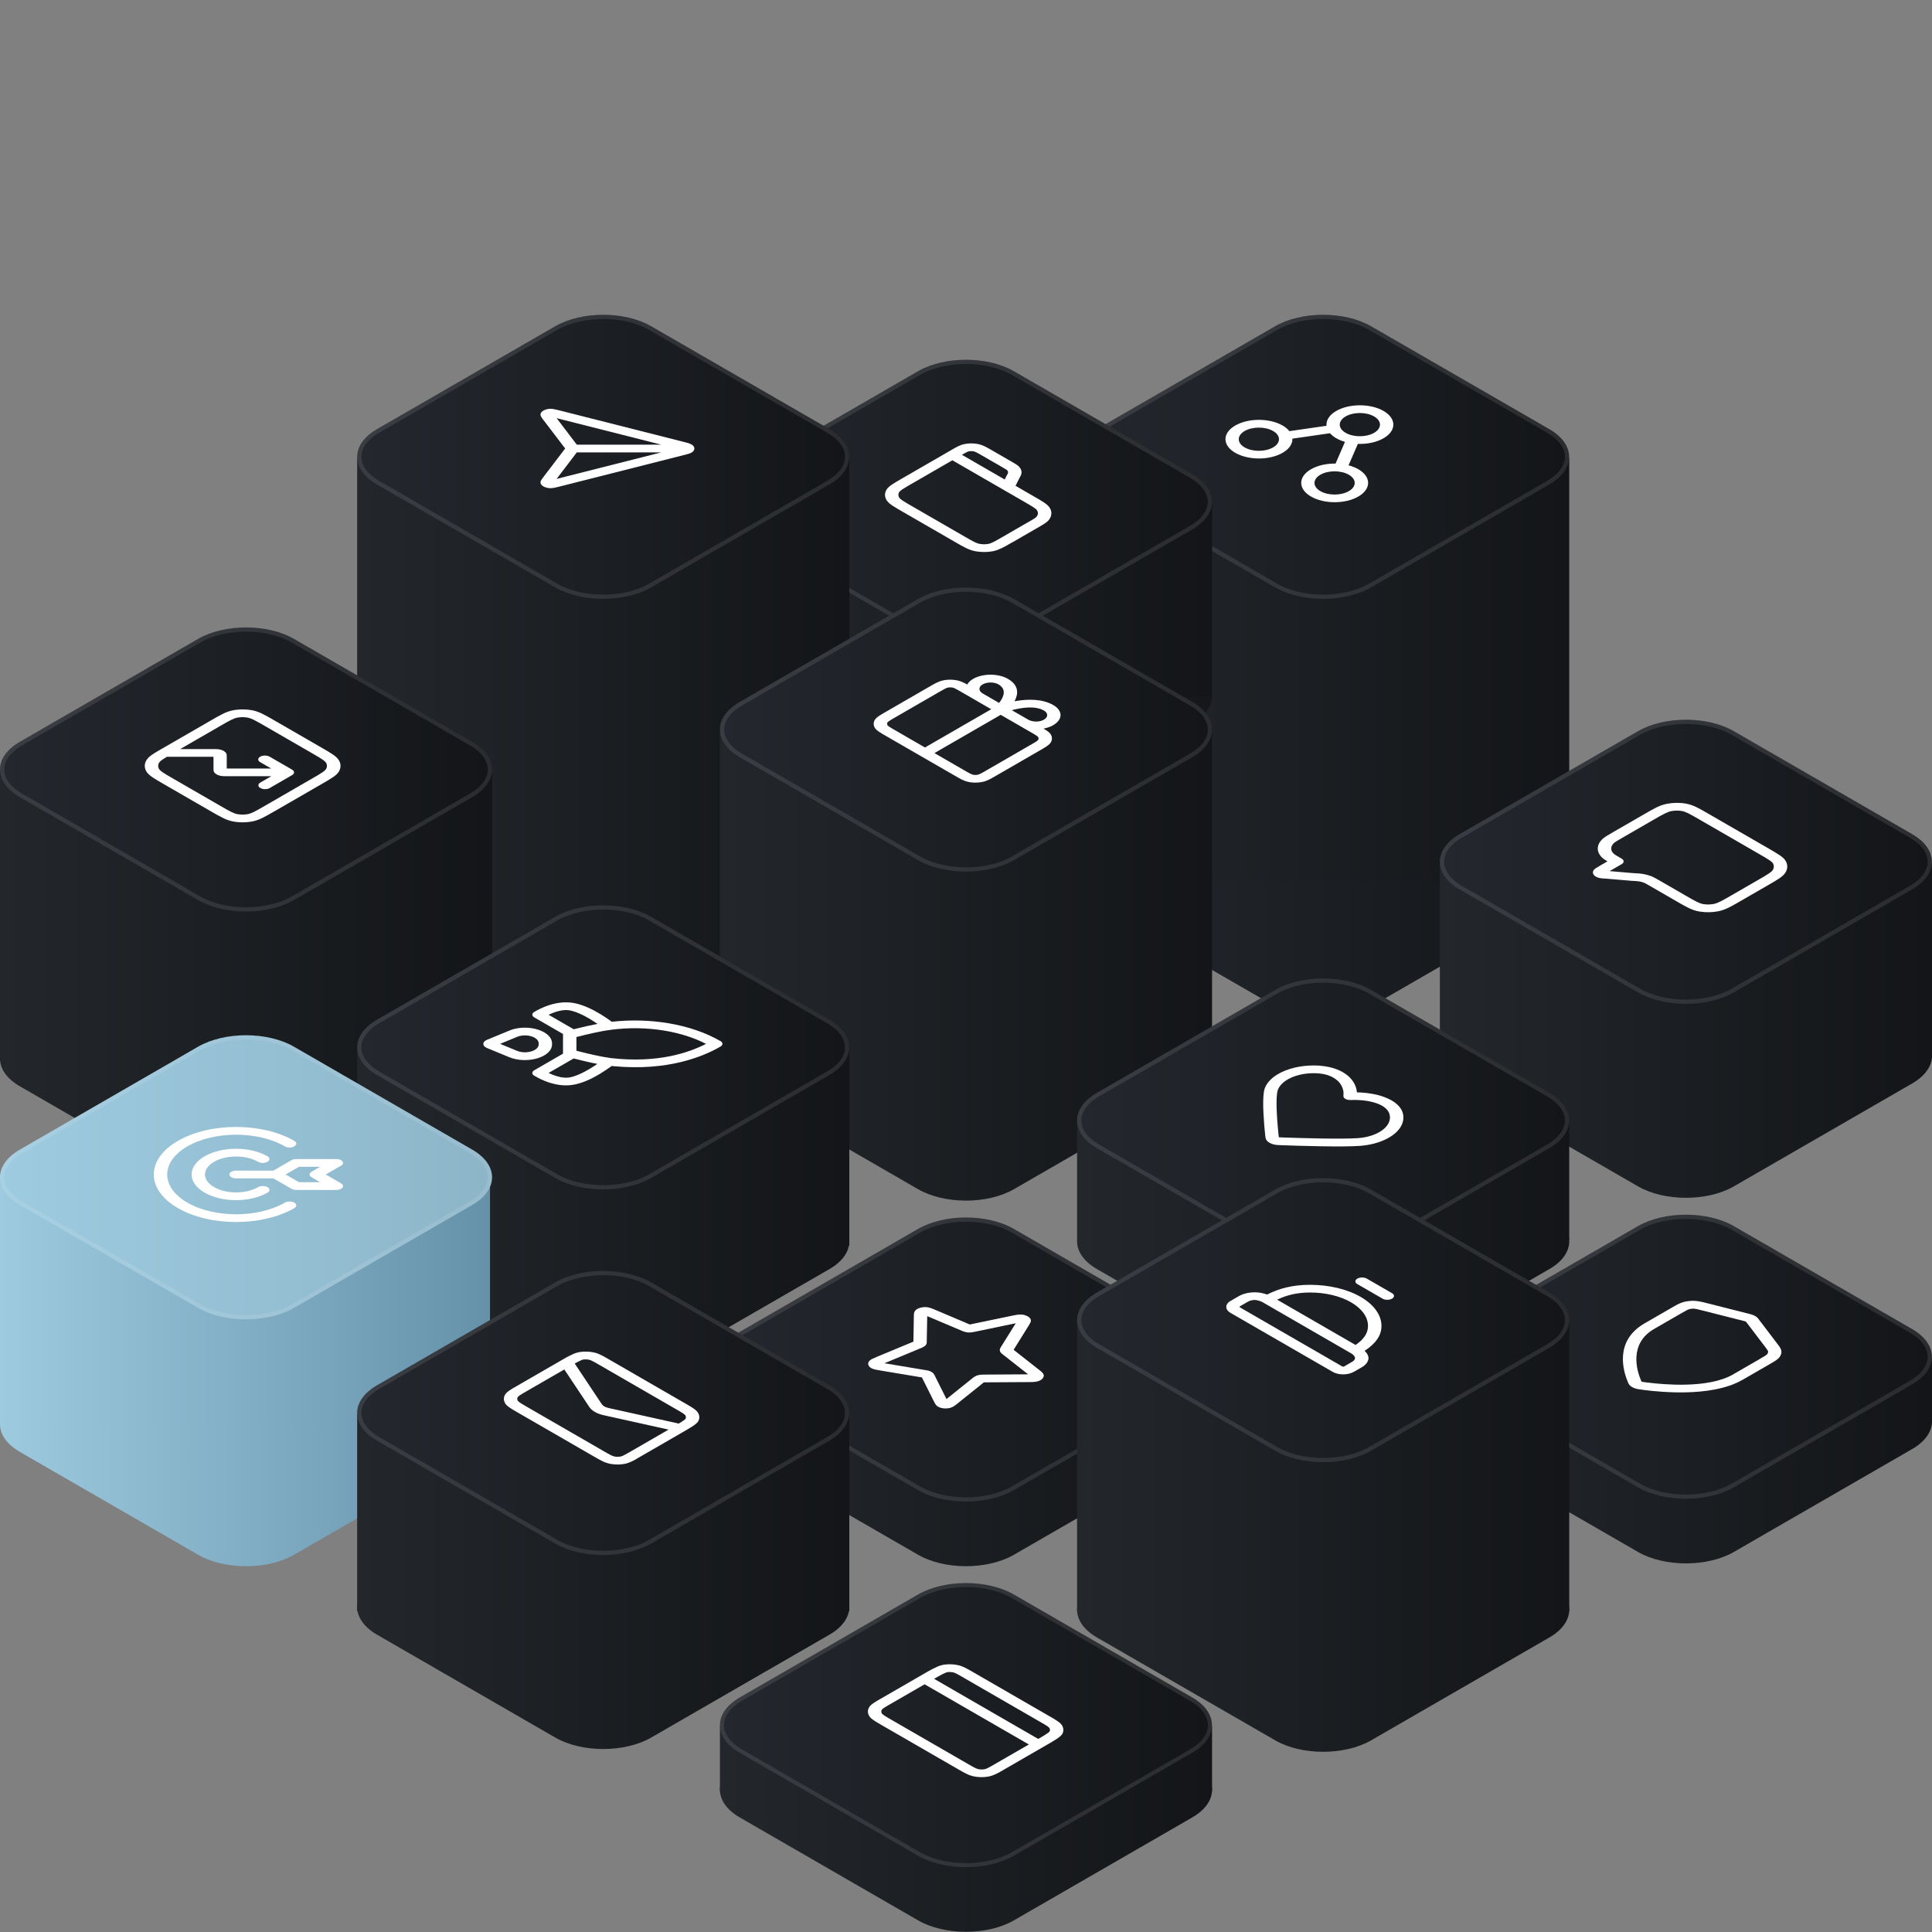 <?xml version="1.0" encoding="UTF-8"?>
<svg xmlns="http://www.w3.org/2000/svg" width="414" height="414" viewBox="0 0 414 414" fill="none">
  <rect x="0" y="0" width="414" height="414" fill="#808080" stroke="none"/>
  <g clip-path="url(#clip0_2080_11728)">
    <path d="M273.25 159.701C278.929 156.424 288.135 156.424 293.814 159.701L332.002 181.742C337.681 185.019 337.681 190.332 332.002 193.609L293.814 215.65C288.135 218.927 278.929 218.927 273.25 215.65L235.062 193.609C229.383 190.332 229.383 185.019 235.062 181.742L273.25 159.701Z" fill="url(#paint0_linear_2080_11728)"></path>
    <rect x="230.803" y="98.185" width="105.459" height="90.393" fill="url(#paint1_linear_2080_11728)"></rect>
    <path d="M273.243 69.909C278.92 66.631 288.125 66.631 293.802 69.909L331.984 91.953C337.662 95.231 337.662 100.545 331.984 103.823L293.802 125.867C288.125 129.145 278.92 129.145 273.243 125.867L235.061 103.823C229.383 100.545 229.383 95.231 235.061 91.953L273.243 69.909Z" fill="url(#paint2_linear_2080_11728)"></path>
    <path d="M283.522 67.902C287.185 67.902 290.822 68.71 293.576 70.3L331.759 92.344C334.515 93.935 335.791 95.958 335.791 97.888C335.791 99.817 334.515 101.84 331.759 103.432L293.576 125.477C290.822 127.066 287.185 127.874 283.522 127.874C279.86 127.874 276.223 127.066 273.469 125.477L235.286 103.432C232.53 101.84 231.255 99.817 231.255 97.888C231.255 95.958 232.53 93.935 235.286 92.344L273.469 70.3C276.223 68.71 279.86 67.902 283.522 67.902Z" stroke="white" stroke-opacity="0.1" stroke-width="0.903"></path>
    <path d="M196.717 121.132C202.396 117.855 211.602 117.855 217.28 121.132L255.469 143.172C261.148 146.449 261.148 151.763 255.469 155.04L217.28 177.081C211.602 180.358 202.396 180.358 196.717 177.081L158.528 155.04C152.85 151.763 152.85 146.449 158.528 143.172L196.717 121.132Z" fill="url(#paint3_linear_2080_11728)"></path>
    <rect x="154.27" y="107.829" width="105.459" height="41.581" fill="url(#paint4_linear_2080_11728)"></rect>
    <path d="M196.71 79.552C202.387 76.274 211.592 76.274 217.269 79.552L255.451 101.597C261.128 104.874 261.128 110.189 255.451 113.467L217.269 135.511C211.592 138.789 202.387 138.789 196.71 135.511L158.528 113.467C152.85 110.189 152.85 104.874 158.528 101.597L196.71 79.552Z" fill="url(#paint5_linear_2080_11728)"></path>
    <path d="M206.989 77.546C210.651 77.546 214.289 78.353 217.043 79.943L255.226 101.987C257.982 103.579 259.258 105.602 259.258 107.531C259.258 109.461 257.982 111.484 255.226 113.075L217.043 135.12C214.289 136.71 210.651 137.518 206.989 137.518C203.327 137.518 199.689 136.71 196.936 135.12L158.753 113.075C155.997 111.484 154.722 109.461 154.722 107.531C154.722 105.602 155.997 103.579 158.753 101.987L196.936 79.943C199.689 78.353 203.327 77.546 206.989 77.546Z" stroke="white" stroke-opacity="0.1" stroke-width="0.903"></path>
    <path d="M118.981 159.701C124.659 156.424 133.866 156.424 139.544 159.701L177.733 181.742C183.411 185.019 183.411 190.332 177.733 193.609L139.544 215.65C133.866 218.927 124.659 218.927 118.981 215.65L80.792 193.609C75.114 190.332 75.114 185.019 80.792 181.742L118.981 159.701Z" fill="url(#paint6_linear_2080_11728)"></path>
    <rect x="76.533" y="98.185" width="105.459" height="90.393" fill="url(#paint7_linear_2080_11728)"></rect>
    <path d="M118.973 69.909C124.651 66.631 133.855 66.631 139.533 69.909L177.715 91.953C183.392 95.231 183.392 100.545 177.715 103.823L139.533 125.867C133.855 129.145 124.651 129.145 118.973 125.867L80.791 103.823C75.114 100.545 75.114 95.231 80.791 91.953L118.973 69.909Z" fill="url(#paint8_linear_2080_11728)"></path>
    <path d="M129.253 67.902C132.915 67.902 136.553 68.71 139.307 70.3L177.489 92.344C180.245 93.935 181.521 95.958 181.521 97.888C181.521 99.817 180.245 101.84 177.489 103.432L139.307 125.477C136.553 127.066 132.915 127.874 129.253 127.874C125.591 127.874 121.953 127.066 119.199 125.477L81.017 103.432C78.26 101.84 76.985 99.817 76.985 97.888C76.986 95.958 78.26 93.935 81.017 92.344L119.199 70.3C121.953 68.71 125.591 67.902 129.253 67.902Z" stroke="white" stroke-opacity="0.1" stroke-width="0.903"></path>
    <path d="M196.717 198.871C202.396 195.594 211.602 195.594 217.28 198.871L255.469 220.911C261.148 224.189 261.148 229.502 255.469 232.779L217.28 254.82C211.602 258.097 202.396 258.097 196.717 254.82L158.528 232.779C152.85 229.502 152.85 224.189 158.528 220.911L196.717 198.871Z" fill="url(#paint9_linear_2080_11728)"></path>
    <rect x="154.27" y="156.638" width="105.459" height="70.507" fill="url(#paint10_linear_2080_11728)"></rect>
    <path d="M196.717 128.362C202.396 125.085 211.602 125.085 217.28 128.362L255.469 150.403C261.148 153.68 261.148 158.993 255.469 162.271L217.28 184.311C211.602 187.588 202.396 187.588 196.717 184.311L158.528 162.271C152.85 158.993 152.85 153.68 158.528 150.403L196.717 128.362Z" fill="url(#paint11_linear_2080_11728)"></path>
    <path d="M206.999 126.356C210.662 126.356 214.3 127.164 217.055 128.754L255.243 150.794C258 152.385 259.276 154.408 259.276 156.337C259.276 158.266 258 160.288 255.243 161.879L217.055 183.92C214.3 185.51 210.662 186.317 206.999 186.317C203.336 186.317 199.698 185.509 196.943 183.92L158.754 161.879C155.997 160.288 154.722 158.266 154.722 156.337C154.722 154.408 155.997 152.385 158.754 150.794L196.943 128.754C199.698 127.164 203.336 126.356 206.999 126.356Z" stroke="white" stroke-opacity="0.1" stroke-width="0.903"></path>
    <path d="M42.448 198.871C48.126 195.594 57.333 195.594 63.011 198.871L101.2 220.911C106.878 224.189 106.878 229.502 101.2 232.779L63.011 254.82C57.333 258.097 48.126 258.097 42.448 254.82L4.259 232.779C-1.42 229.502 -1.42 224.189 4.259 220.911L42.448 198.871Z" fill="url(#paint12_linear_2080_11728)"></path>
    <rect y="165.077" width="105.459" height="62.07" fill="url(#paint13_linear_2080_11728)"></rect>
    <path d="M42.44 136.909C48.117 133.631 57.322 133.631 63 136.909L101.182 158.953C106.859 162.231 106.859 167.545 101.182 170.823L63 192.867C57.322 196.145 48.117 196.145 42.44 192.867L4.258 170.823C-1.419 167.545 -1.419 162.231 4.258 158.953L42.44 136.909Z" fill="url(#paint14_linear_2080_11728)"></path>
    <path d="M52.72 134.902C56.382 134.902 60.02 135.71 62.773 137.3L100.956 159.344C103.712 160.935 104.988 162.958 104.988 164.888C104.988 166.817 103.712 168.84 100.956 170.432L62.773 192.477C60.02 194.066 56.382 194.874 52.72 194.874C49.058 194.874 45.42 194.066 42.666 192.477L4.483 170.432C1.727 168.84 0.452 166.817 0.452 164.888C0.452 162.958 1.727 160.935 4.483 159.344L42.666 137.3C45.42 135.71 49.057 134.902 52.72 134.902Z" stroke="white" stroke-opacity="0.1" stroke-width="0.903"></path>
    <path d="M118.981 238.041C124.659 234.764 133.866 234.764 139.544 238.041L177.733 260.081C183.411 263.359 183.411 268.672 177.733 271.949L139.544 293.99C133.866 297.267 124.659 297.267 118.981 293.99L80.792 271.949C75.114 268.672 75.114 263.359 80.792 260.081L118.981 238.041Z" fill="url(#paint15_linear_2080_11728)"></path>
    <rect x="76.533" y="224.733" width="105.459" height="42.183" fill="url(#paint16_linear_2080_11728)"></rect>
    <path d="M118.973 196.458C124.651 193.181 133.855 193.181 139.533 196.458L177.715 218.503C183.392 221.781 183.392 227.095 177.715 230.373L139.533 252.417C133.855 255.695 124.651 255.695 118.973 252.417L80.791 230.373C75.114 227.095 75.114 221.781 80.791 218.503L118.973 196.458Z" fill="url(#paint17_linear_2080_11728)"></path>
    <path d="M129.253 194.452C132.915 194.452 136.553 195.26 139.307 196.85L177.489 218.894C180.245 220.485 181.521 222.508 181.521 224.438C181.521 226.367 180.245 228.39 177.489 229.981L139.307 252.026C136.553 253.616 132.915 254.424 129.253 254.424C125.591 254.424 121.953 253.616 119.199 252.026L81.017 229.981C78.26 228.39 76.985 226.367 76.985 224.438C76.986 222.508 78.26 220.485 81.017 218.894L119.199 196.85C121.953 195.26 125.591 194.452 129.253 194.452Z" stroke="white" stroke-opacity="0.1" stroke-width="0.903"></path>
    <path d="M196.717 277.208C202.396 273.931 211.602 273.931 217.28 277.208L255.469 299.248C261.148 302.526 261.148 307.839 255.469 311.116L217.28 333.157C211.602 336.434 202.396 336.434 196.717 333.157L158.528 311.116C152.85 307.839 152.85 302.526 158.528 299.248L196.717 277.208Z" fill="url(#paint18_linear_2080_11728)"></path>
    <rect x="154.27" y="291.623" width="105.459" height="13.86" fill="url(#paint19_linear_2080_11728)"></rect>
    <path d="M196.71 263.348C202.387 260.07 211.592 260.07 217.269 263.348L255.451 285.392C261.128 288.67 261.128 293.985 255.451 297.262L217.269 319.307C211.592 322.585 202.387 322.585 196.71 319.307L158.528 297.262C152.85 293.985 152.85 288.67 158.528 285.392L196.71 263.348Z" fill="url(#paint20_linear_2080_11728)"></path>
    <path d="M206.989 261.342C210.651 261.342 214.289 262.149 217.043 263.739L255.226 285.783C257.982 287.375 259.258 289.397 259.258 291.327C259.258 293.257 257.982 295.28 255.226 296.871L217.043 318.916C214.289 320.506 210.651 321.313 206.989 321.313C203.327 321.313 199.689 320.506 196.936 318.916L158.753 296.871C155.997 295.28 154.722 293.257 154.722 291.327C154.722 289.397 155.997 287.375 158.753 285.783L196.936 263.739C199.689 262.149 203.327 261.342 206.989 261.342Z" stroke="white" stroke-opacity="0.1" stroke-width="0.903"></path>
    <path d="M350.991 198.266C356.669 194.988 365.875 194.988 371.554 198.266L409.743 220.306C415.421 223.583 415.421 228.897 409.743 232.174L371.554 254.214C365.875 257.492 356.669 257.492 350.991 254.214L312.802 232.174C307.123 228.897 307.123 223.583 312.802 220.306L350.991 198.266Z" fill="url(#paint21_linear_2080_11728)"></path>
    <rect x="308.543" y="184.963" width="105.459" height="41.581" fill="url(#paint22_linear_2080_11728)"></rect>
    <path d="M350.981 156.686C356.658 153.408 365.863 153.408 371.541 156.686L409.723 178.73C415.4 182.008 415.4 187.323 409.723 190.6L371.541 212.645C365.863 215.923 356.658 215.923 350.981 212.645L312.799 190.6C307.122 187.323 307.122 182.008 312.799 178.73L350.981 156.686Z" fill="url(#paint23_linear_2080_11728)"></path>
    <path d="M361.261 154.68C364.923 154.68 368.561 155.487 371.314 157.077L409.497 179.121C412.253 180.712 413.529 182.735 413.529 184.665C413.529 186.595 412.253 188.618 409.497 190.209L371.314 212.254C368.561 213.844 364.923 214.651 361.261 214.651C357.599 214.651 353.961 213.844 351.207 212.254L313.024 190.209C310.268 188.618 308.993 186.595 308.993 184.665C308.993 182.735 310.268 180.712 313.024 179.121L351.207 157.077C353.961 155.487 357.599 154.68 361.261 154.68Z" stroke="white" stroke-opacity="0.1" stroke-width="0.903"></path>
    <path d="M273.252 238.038C278.931 234.761 288.137 234.761 293.816 238.038L332.004 260.078C337.683 263.356 337.683 268.669 332.004 271.946L293.816 293.987C288.137 297.264 278.931 297.264 273.252 293.987L235.063 271.946C229.385 268.669 229.385 263.356 235.063 260.078L273.252 238.038Z" fill="url(#paint24_linear_2080_11728)"></path>
    <rect x="230.805" y="240.4" width="105.459" height="25.31" fill="url(#paint25_linear_2080_11728)"></rect>
    <path d="M273.245 212.126C278.922 208.849 288.127 208.849 293.804 212.126L331.986 234.171C337.664 237.449 337.664 242.763 331.986 246.041L293.804 268.085C288.127 271.363 278.922 271.363 273.245 268.085L235.063 246.041C229.385 242.763 229.385 237.449 235.063 234.171L273.245 212.126Z" fill="url(#paint26_linear_2080_11728)"></path>
    <path d="M283.524 210.12C287.187 210.12 290.824 210.928 293.578 212.518L331.761 234.562C334.517 236.153 335.793 238.176 335.793 240.105C335.793 242.035 334.517 244.058 331.761 245.649L293.578 267.694C290.824 269.284 287.187 270.092 283.524 270.092C279.862 270.092 276.225 269.284 273.471 267.694L235.288 245.649C232.532 244.058 231.257 242.035 231.257 240.105C231.257 238.176 232.532 236.153 235.288 234.562L273.471 212.518C276.225 210.928 279.862 210.12 283.524 210.12Z" stroke="white" stroke-opacity="0.1" stroke-width="0.903"></path>
    <path d="M350.989 276.607C356.667 273.33 365.874 273.33 371.552 276.607L409.741 298.648C415.419 301.925 415.419 307.238 409.741 310.516L371.552 332.556C365.874 335.833 356.667 335.833 350.989 332.556L312.8 310.516C307.121 307.238 307.121 301.925 312.8 298.648L350.989 276.607Z" fill="url(#paint27_linear_2080_11728)"></path>
    <rect x="308.541" y="291.021" width="105.459" height="13.86" fill="url(#paint28_linear_2080_11728)"></rect>
    <path d="M350.981 262.746C356.658 259.469 365.863 259.469 371.541 262.746L409.723 284.791C415.4 288.069 415.4 293.383 409.723 296.661L371.541 318.705C365.863 321.983 356.658 321.983 350.981 318.705L312.799 296.661C307.122 293.383 307.122 288.069 312.799 284.791L350.981 262.746Z" fill="url(#paint29_linear_2080_11728)"></path>
    <path d="M361.261 260.74C364.923 260.74 368.561 261.548 371.314 263.138L409.497 285.182C412.253 286.773 413.529 288.796 413.529 290.726C413.529 292.655 412.253 294.678 409.497 296.27L371.314 318.314C368.561 319.904 364.923 320.712 361.261 320.712C357.599 320.712 353.961 319.904 351.207 318.314L313.024 296.27C310.268 294.678 308.993 292.655 308.993 290.726C308.993 288.796 310.268 286.773 313.024 285.182L351.207 263.138C353.961 261.548 357.599 260.74 361.261 260.74Z" stroke="white" stroke-opacity="0.1" stroke-width="0.903"></path>
    <path d="M273.252 316.98C278.931 313.703 288.137 313.703 293.816 316.98L332.004 339.021C337.683 342.298 337.683 347.612 332.004 350.889L293.816 372.929C288.137 376.206 278.931 376.206 273.252 372.929L235.063 350.889C229.385 347.612 229.385 342.298 235.063 339.021L273.252 316.98Z" fill="url(#paint30_linear_2080_11728)"></path>
    <rect x="230.805" y="283.188" width="105.459" height="62.07" fill="url(#paint31_linear_2080_11728)"></rect>
    <path d="M273.245 254.912C278.922 251.635 288.127 251.635 293.804 254.912L331.986 276.957C337.664 280.235 337.664 285.549 331.986 288.827L293.804 310.871C288.127 314.149 278.922 314.149 273.245 310.871L235.063 288.827C229.385 285.549 229.385 280.235 235.063 276.957L273.245 254.912Z" fill="url(#paint32_linear_2080_11728)"></path>
    <path d="M283.524 252.906C287.187 252.906 290.824 253.714 293.578 255.304L331.761 277.348C334.517 278.939 335.793 280.962 335.793 282.892C335.793 284.821 334.517 286.844 331.761 288.436L293.578 310.48C290.824 312.07 287.187 312.878 283.524 312.878C279.862 312.878 276.225 312.07 273.471 310.48L235.288 288.436C232.532 286.844 231.257 284.821 231.257 282.892C231.257 280.962 232.532 278.939 235.288 277.348L273.471 255.304C276.225 253.714 279.862 252.906 283.524 252.906Z" stroke="white" stroke-opacity="0.1" stroke-width="0.903"></path>
    <path d="M42.448 277.213C48.126 273.936 57.333 273.936 63.011 277.213L101.2 299.253C106.878 302.53 106.878 307.844 101.2 311.121L63.011 333.162C57.333 336.439 48.126 336.439 42.448 333.162L4.259 311.121C-1.42 307.844 -1.42 302.53 4.259 299.253L42.448 277.213Z" fill="url(#paint33_linear_2080_11728)"></path>
    <rect y="252" width="105" height="53" fill="url(#paint34_linear_2080_11728)"></rect>
    <path d="M42.44 224.298C48.117 221.02 57.322 221.02 63 224.298L101.182 246.343C106.859 249.62 106.859 254.935 101.182 258.213L63 280.257C57.322 283.535 48.117 283.535 42.44 280.257L4.258 258.213C-1.419 254.935 -1.419 249.62 4.258 246.343L42.44 224.298Z" fill="url(#paint35_linear_2080_11728)"></path>
    <path d="M52.72 222.292C56.382 222.292 60.02 223.1 62.773 224.689L100.956 246.733C103.712 248.325 104.988 250.348 104.988 252.277C104.988 254.207 103.712 256.23 100.956 257.821L62.773 279.866C60.02 281.456 56.382 282.264 52.72 282.264C49.058 282.264 45.42 281.456 42.666 279.866L4.483 257.821C1.727 256.23 0.452 254.207 0.452 252.277C0.452 250.348 1.727 248.325 4.483 246.733L42.666 224.689C45.42 223.1 49.057 222.292 52.72 222.292Z" stroke="white" stroke-opacity="0.1" stroke-width="0.903"></path>
    <path d="M118.981 316.381C124.659 313.104 133.866 313.104 139.544 316.381L177.733 338.421C183.411 341.698 183.411 347.012 177.733 350.289L139.544 372.33C133.866 375.607 124.659 375.607 118.981 372.33L80.792 350.289C75.114 347.012 75.114 341.698 80.792 338.421L118.981 316.381Z" fill="url(#paint36_linear_2080_11728)"></path>
    <rect x="76.533" y="303.077" width="105.459" height="42.183" fill="url(#paint37_linear_2080_11728)"></rect>
    <path d="M118.973 274.8C124.651 271.522 133.855 271.522 139.533 274.8L177.715 296.845C183.392 300.122 183.392 305.437 177.715 308.715L139.533 330.759C133.855 334.037 124.651 334.037 118.973 330.759L80.791 308.715C75.114 305.437 75.114 300.122 80.791 296.845L118.973 274.8Z" fill="url(#paint38_linear_2080_11728)"></path>
    <path d="M129.253 272.794C132.915 272.794 136.553 273.602 139.307 275.191L177.489 297.235C180.245 298.827 181.521 300.85 181.521 302.779C181.521 304.709 180.245 306.732 177.489 308.323L139.307 330.368C136.553 331.958 132.915 332.766 129.253 332.766C125.591 332.766 121.953 331.958 119.199 330.368L81.017 308.323C78.26 306.732 76.985 304.709 76.985 302.779C76.986 300.85 78.26 298.827 81.017 297.235L119.199 275.191C121.953 273.602 125.591 272.794 129.253 272.794Z" stroke="white" stroke-opacity="0.1" stroke-width="0.903"></path>
    <path d="M196.717 355.549C202.396 352.272 211.602 352.272 217.28 355.549L255.469 377.589C261.148 380.866 261.148 386.18 255.469 389.457L217.28 411.498C211.602 414.775 202.396 414.775 196.717 411.498L158.528 389.457C152.85 386.18 152.85 380.866 158.528 377.589L196.717 355.549Z" fill="url(#paint39_linear_2080_11728)"></path>
    <rect x="154.27" y="369.964" width="105.459" height="13.86" fill="url(#paint40_linear_2080_11728)"></rect>
    <path d="M196.71 341.688C202.387 338.41 211.592 338.41 217.269 341.688L255.451 363.732C261.128 367.01 261.128 372.324 255.451 375.602L217.269 397.647C211.592 400.925 202.387 400.925 196.71 397.647L158.528 375.602C152.85 372.324 152.85 367.01 158.528 363.732L196.71 341.688Z" fill="url(#paint41_linear_2080_11728)"></path>
    <path d="M206.989 339.658C210.654 339.658 214.297 340.467 217.055 342.06L255.236 364.104C257.997 365.697 259.28 367.726 259.28 369.667C259.28 371.608 257.997 373.637 255.236 375.23L217.055 397.275C214.297 398.868 210.654 399.676 206.989 399.676C203.324 399.676 199.682 398.868 196.924 397.275L158.742 375.23C155.982 373.637 154.698 371.608 154.698 369.667C154.698 367.726 155.982 365.697 158.742 364.104L196.924 342.06C199.682 340.467 203.324 339.658 206.989 339.658Z" stroke="white" stroke-opacity="0.1" stroke-width="0.858"></path>
    <path d="M220.443 373.801L198.131 360.919L189.971 365.631C189.735 365.776 189.536 365.899 189.376 366.01C189.071 366.221 188.964 366.336 188.933 366.415L188.864 366.596C188.819 366.781 188.857 366.97 188.964 367.155L189.017 367.23C189.086 367.314 189.216 367.424 189.468 367.596C189.811 367.83 190.292 368.107 191.017 368.526L207.291 377.922C208.016 378.341 208.497 378.618 208.902 378.817C209.291 379.006 209.505 379.077 209.665 379.107L209.993 379.156C210.322 379.187 210.642 379.178 210.948 379.125L211.062 379.103C211.192 379.072 211.375 379.002 211.65 378.869C212.032 378.684 212.49 378.42 213.192 378.015L220.466 373.815L220.443 373.801ZM205.635 359.011C205.375 358.861 205.146 358.747 204.955 358.645C204.665 358.504 204.467 358.425 204.322 358.385L204.192 358.354C203.872 358.293 203.536 358.275 203.223 358.297L202.91 358.337C202.91 358.337 202.803 358.363 202.62 358.443C202.414 358.526 202.169 358.641 201.887 358.786C201.36 359.055 200.78 359.39 200.162 359.747L222.474 372.629C223.092 372.272 223.672 371.937 224.138 371.633C224.398 371.466 224.596 371.325 224.733 371.21C224.81 371.148 224.856 371.104 224.878 371.073L224.909 371.038C225.001 370.862 225.023 370.672 224.962 370.487L224.878 370.298C224.825 370.205 224.703 370.082 224.375 369.857C224.207 369.742 224.001 369.615 223.741 369.465L222.825 368.936L206.551 359.54L205.627 359.007L205.635 359.011ZM214.276 379.698C213.993 379.861 213.726 379.998 213.474 380.117C213.024 380.333 212.558 380.522 212.009 380.646L211.772 380.694C210.902 380.853 209.978 380.857 209.093 380.725L208.719 380.659C208.07 380.531 207.528 380.315 207.016 380.064C206.513 379.817 205.933 379.482 205.246 379.085L188.971 369.69C188.284 369.293 187.704 368.958 187.277 368.667C186.887 368.407 186.552 368.134 186.33 367.821L186.246 367.684C185.949 367.186 185.895 366.653 186.094 366.142L186.193 365.926C186.391 365.547 186.765 365.234 187.193 364.943C187.399 364.798 187.643 364.648 187.918 364.48L188.834 363.951L197.948 358.689L198.971 358.099C199.322 357.905 199.658 357.72 199.994 357.552C200.322 357.381 200.65 357.226 200.979 357.09C201.284 356.966 201.666 356.825 202.078 356.755L202.452 356.697C203.337 356.583 204.261 356.614 205.123 356.786L205.36 356.834C205.902 356.962 206.375 357.156 206.826 357.381C207.329 357.627 207.91 357.962 208.597 358.359L225.817 368.301C226.1 368.473 226.352 368.627 226.565 368.777C227.008 369.077 227.382 369.39 227.596 369.76L227.71 369.976C227.932 370.483 227.924 371.016 227.657 371.523L227.542 371.695C227.413 371.867 227.237 372.021 227.077 372.157C226.848 372.343 226.573 372.536 226.275 372.726C225.695 373.105 224.978 373.519 224.306 373.907L214.276 379.698Z" fill="white"></path>
    <path d="M143.245 306.339L129.307 303.245C127.917 302.936 126.818 302.302 126.284 301.5L120.925 293.452L111.964 298.626C111.727 298.772 111.529 298.895 111.368 299.005C111.063 299.217 110.956 299.331 110.926 299.411L110.857 299.591C110.811 299.776 110.849 299.966 110.956 300.151L111.01 300.226C111.078 300.31 111.208 300.42 111.46 300.592C111.803 300.825 112.284 301.103 113.009 301.522L129.284 310.918C130.009 311.336 130.49 311.614 130.894 311.812C131.284 312.002 131.497 312.072 131.658 312.103L131.986 312.152C132.314 312.182 132.635 312.174 132.94 312.121L133.055 312.099C133.184 312.068 133.367 311.997 133.642 311.865C134.024 311.68 134.482 311.416 135.184 311.01L143.268 306.343L143.245 306.339ZM127.627 292.016C127.368 291.866 127.139 291.751 126.948 291.65C126.658 291.509 126.459 291.429 126.314 291.39L126.185 291.359C125.864 291.297 125.528 291.28 125.215 291.302L124.902 291.341C124.902 291.341 124.795 291.368 124.612 291.447C124.406 291.531 124.162 291.645 123.879 291.791C123.643 291.91 123.414 292.042 123.154 292.183L128.963 300.905C129.207 301.266 129.711 301.557 130.337 301.698L145.443 305.052C145.688 304.911 145.917 304.77 146.123 304.633C146.382 304.466 146.581 304.325 146.718 304.21C146.794 304.148 146.84 304.104 146.863 304.073L146.894 304.038C146.985 303.862 147.008 303.672 146.947 303.487L146.863 303.298C146.81 303.205 146.688 303.082 146.359 302.857C146.191 302.742 145.985 302.615 145.726 302.465L144.81 301.936L128.536 292.54L127.612 292.007L127.627 292.016ZM136.268 312.702C135.986 312.865 135.719 313.002 135.467 313.121C135.016 313.337 134.551 313.527 134.001 313.65L133.764 313.698C132.894 313.857 131.971 313.861 131.085 313.729L130.711 313.663C130.062 313.535 129.52 313.319 129.009 313.068C128.505 312.821 127.925 312.486 127.238 312.09L110.964 302.694C110.277 302.297 109.697 301.962 109.269 301.671C108.88 301.411 108.544 301.138 108.323 300.825L108.239 300.689C107.941 300.191 107.887 299.657 108.086 299.146L108.185 298.93C108.384 298.551 108.758 298.238 109.185 297.947C109.391 297.802 109.636 297.652 109.91 297.485L110.826 296.956L119.94 291.694L120.467 291.39C120.467 291.39 120.498 291.372 120.513 291.363C121.009 291.077 121.505 290.79 121.986 290.548C122.314 290.376 122.643 290.222 122.971 290.085C123.276 289.962 123.658 289.821 124.07 289.75L124.444 289.693C125.33 289.578 126.253 289.609 127.116 289.781L127.352 289.83C127.894 289.957 128.368 290.151 128.818 290.376C129.322 290.623 129.902 290.958 130.589 291.354L147.81 301.297C148.092 301.469 148.344 301.623 148.558 301.773C149 302.073 149.375 302.385 149.588 302.756L149.703 302.972C149.924 303.478 149.916 304.012 149.649 304.518L149.535 304.69C149.405 304.862 149.229 305.016 149.069 305.153C148.84 305.338 148.565 305.532 148.268 305.722C147.848 305.99 147.352 306.286 146.856 306.572C146.84 306.581 146.825 306.59 146.81 306.599C146.634 306.7 146.459 306.801 146.283 306.903L136.253 312.694L136.268 312.702Z" fill="white"></path>
    <path d="M38.123 244.475C45.009 240.5 56.176 240.496 63.069 244.475C63.626 244.797 63.626 245.326 63.069 245.648C62.512 245.969 61.603 245.974 61.039 245.648C55.276 242.32 45.925 242.316 40.154 245.648C34.391 248.975 34.383 254.374 40.154 257.705C45.925 261.037 55.268 261.037 61.039 257.705C61.596 257.384 62.504 257.379 63.069 257.705C63.626 258.027 63.626 258.556 63.069 258.878C56.184 262.853 45.016 262.857 38.123 258.878C31.231 254.898 31.231 248.455 38.123 244.475ZM43.848 247.781C47.574 245.63 53.604 245.63 57.329 247.781C57.886 248.102 57.886 248.631 57.329 248.953C56.772 249.275 55.863 249.279 55.298 248.953C52.695 247.45 48.482 247.45 45.879 248.953C43.276 250.456 43.276 252.889 45.879 254.391C48.482 255.894 52.695 255.894 55.298 254.391C55.856 254.07 56.764 254.065 57.329 254.391C57.886 254.713 57.886 255.242 57.329 255.564C53.604 257.714 47.574 257.714 43.848 255.564C40.123 253.413 40.123 249.931 43.848 247.781ZM72.282 248.376C72.771 248.42 73.198 248.605 73.397 248.878C73.618 249.191 73.496 249.544 73.084 249.782L69.802 251.677L73.084 253.572C73.496 253.81 73.618 254.162 73.397 254.475C73.206 254.744 72.771 254.933 72.282 254.977L72.069 254.986L63.474 254.986C63.092 254.986 62.726 254.898 62.458 254.744L58.581 252.505L50.581 252.505C49.787 252.505 49.146 252.135 49.146 251.677C49.146 251.218 49.787 250.848 50.581 250.848L58.581 250.848L62.458 248.609C62.726 248.455 63.092 248.367 63.474 248.367L72.069 248.367L72.282 248.376ZM64.069 250.024L61.207 251.677L64.069 253.329L68.603 253.329L66.756 252.263C66.199 251.941 66.199 251.412 66.756 251.09L68.603 250.024L64.069 250.024Z" fill="white"></path>
    <path d="M57.817 168.863C57.259 169.185 56.351 169.189 55.786 168.863C55.229 168.541 55.229 168.012 55.786 167.691L58.145 166.329H48.542C48.328 166.329 48.084 166.329 47.87 166.32C47.702 166.311 47.473 166.294 47.237 166.245L46.992 166.184C46.557 166.056 46.214 165.857 45.993 165.606C45.832 165.417 45.779 165.236 45.764 165.104L45.748 164.716V162.169L35.772 162.164C35.42 162.367 35.138 162.548 34.894 162.715C34.398 163.054 34.184 163.266 34.077 163.46L33.993 163.623C33.84 164.002 33.863 164.394 34.069 164.769L34.176 164.919C34.306 165.073 34.52 165.258 34.886 165.514C35.39 165.857 36.1 166.267 37.123 166.858L47.222 172.688C48.244 173.279 48.954 173.689 49.55 173.98C50.138 174.266 50.504 174.39 50.84 174.451L51.122 174.5C51.779 174.588 52.458 174.575 53.107 174.456L53.366 174.394C53.633 174.319 53.954 174.196 54.397 173.984C54.992 173.693 55.702 173.283 56.725 172.693L66.824 166.862C67.847 166.272 68.557 165.862 69.06 165.518C69.434 165.267 69.648 165.082 69.77 164.923L69.877 164.773C70.091 164.403 70.114 164.002 69.954 163.627L69.87 163.464C69.763 163.27 69.541 163.054 69.053 162.72C68.549 162.376 67.839 161.966 66.816 161.375L56.717 155.545C55.694 154.954 54.985 154.544 54.389 154.254C53.954 154.038 53.633 153.914 53.359 153.844L53.099 153.782C52.458 153.659 51.763 153.645 51.114 153.738L50.832 153.786C50.496 153.848 50.122 153.976 49.542 154.258C48.947 154.549 48.237 154.959 47.214 155.549L38.603 160.52H45.794L46.466 160.529C46.634 160.538 46.863 160.556 47.099 160.604L47.344 160.666C47.771 160.789 48.122 160.992 48.344 161.243C48.512 161.428 48.557 161.613 48.573 161.746C48.588 161.869 48.588 162.01 48.588 162.133V164.681L58.114 164.681L55.756 163.319C55.198 162.997 55.198 162.468 55.756 162.147C56.313 161.825 57.229 161.825 57.786 162.147L62.595 164.923C63.152 165.245 63.152 165.774 62.595 166.095L57.786 168.872L57.817 168.863ZM58.778 173.861C57.786 174.434 56.977 174.901 56.275 175.245C55.649 175.553 55.023 175.8 54.321 175.967L54.008 176.033C52.855 176.249 51.634 176.276 50.466 176.113L49.969 176.029C49.138 175.875 48.428 175.597 47.71 175.245C47.008 174.901 46.199 174.434 45.206 173.861L35.108 168.03C34.115 167.457 33.306 166.99 32.711 166.585C32.176 166.223 31.749 165.862 31.459 165.456L31.344 165.276C30.97 164.61 30.924 163.905 31.207 163.231L31.352 162.944C31.619 162.464 32.1 162.054 32.711 161.64C33.092 161.384 33.558 161.098 34.1 160.785C34.13 160.767 34.169 160.745 34.199 160.728C34.482 160.564 34.787 160.388 35.115 160.199L45.214 154.368C46.206 153.795 47.016 153.328 47.718 152.984C48.435 152.632 49.145 152.354 49.977 152.2L50.473 152.116C51.641 151.953 52.87 151.984 54.015 152.195L54.328 152.262C55.038 152.425 55.656 152.676 56.282 152.984C56.985 153.328 57.794 153.795 58.786 154.368L68.885 160.199C69.877 160.772 70.686 161.239 71.282 161.644C71.892 162.058 72.373 162.468 72.641 162.949L72.785 163.235C73.068 163.909 73.014 164.619 72.648 165.28L72.534 165.461C72.251 165.871 71.816 166.228 71.282 166.589C70.686 166.994 69.877 167.462 68.885 168.034L58.786 173.865L58.778 173.861Z" fill="white"></path>
    <path d="M114.428 230.477C113.925 230.151 113.955 229.648 114.489 229.34L120.657 225.779C120.657 225.779 120.649 225.722 120.642 225.691L120.642 221.672C120.642 221.672 120.649 221.605 120.657 221.575L114.489 218.014C114.024 217.745 113.94 217.326 114.26 217.009L114.428 216.877L114.444 216.868C114.444 216.868 114.466 216.855 114.482 216.846C114.512 216.828 114.558 216.802 114.619 216.767C114.734 216.7 114.894 216.608 115.085 216.498C115.489 216.282 116.062 215.995 116.749 215.722C118.069 215.198 120.13 214.589 122.359 214.845L122.817 214.907C123.871 215.083 124.886 215.431 125.771 215.81C126.81 216.251 127.794 216.793 128.642 217.3C129.481 217.811 130.214 218.305 130.718 218.675C130.863 218.776 130.985 218.873 131.092 218.952C135.115 218.498 139.282 218.604 143.236 219.265C147.458 219.975 151.305 221.297 154.396 223.099L154.496 223.157C154.946 223.487 154.908 223.959 154.389 224.267C150.671 226.414 143.145 229.551 131.504 228.472L131.069 228.423C130.97 228.498 130.848 228.586 130.71 228.683C130.199 229.049 129.474 229.547 128.634 230.058C127.794 230.57 126.81 231.112 125.771 231.552C124.756 231.989 123.573 232.381 122.367 232.522C120.138 232.777 118.069 232.165 116.756 231.636C116.062 231.358 115.489 231.072 115.092 230.852C114.902 230.741 114.741 230.649 114.627 230.583C114.573 230.552 114.52 230.521 114.489 230.503L114.428 230.468L114.428 230.477ZM109.474 220.706C113.283 219.362 118.291 220.931 118.291 223.575L118.291 223.805C118.291 226.528 112.955 228.119 109.108 226.533L104.352 224.571C103.307 224.144 103.307 223.245 104.352 222.817L109.108 220.856L109.474 220.715L109.474 220.706ZM128.008 227.978C126.275 227.648 124.504 227.216 122.924 226.815L117.558 229.913C117.795 230.032 118.077 230.16 118.382 230.283C119.527 230.741 120.756 231.028 121.802 230.909C122.413 230.838 123.184 230.614 124.062 230.23C124.924 229.864 125.787 229.393 126.558 228.921C127.107 228.586 127.596 228.26 128.008 227.978ZM115.428 223.571C115.428 222.231 112.894 221.438 110.963 222.121L110.78 222.192L107.169 223.686L110.787 225.175C112.726 225.977 115.428 225.175 115.436 223.796L115.436 223.567L115.428 223.571ZM151.282 223.681C148.74 222.372 145.71 221.407 142.435 220.856C138.679 220.23 134.702 220.164 130.893 220.671L130.886 220.676C128.596 220.966 125.916 221.614 123.52 222.222L123.52 225.158C125.932 225.775 128.634 226.436 130.947 226.74C140.916 227.868 147.565 225.598 151.29 223.686L151.282 223.681ZM126.565 218.446C125.787 217.978 124.932 217.511 124.062 217.141C123.184 216.767 122.405 216.537 121.794 216.467C120.749 216.348 119.527 216.63 118.375 217.084C118.069 217.207 117.795 217.331 117.558 217.45L122.939 220.557L123.527 220.411C124.962 220.059 126.512 219.693 128.039 219.411C127.619 219.124 127.123 218.785 126.558 218.45L126.565 218.446Z" fill="white"></path>
    <path d="M219.591 281.818C220.079 281.951 220.469 282.176 220.698 282.458L220.798 282.603L220.859 282.727C220.966 283.009 220.866 283.269 220.79 283.428C220.698 283.631 220.546 283.869 220.393 284.125L217.215 289.224L217.192 289.237L217.207 289.246L222.555 293.454L222.944 293.758C223.067 293.855 223.174 293.952 223.265 294.041C223.418 294.191 223.632 294.42 223.663 294.711L223.67 294.839L223.64 294.989C223.548 295.289 223.303 295.562 222.929 295.77L222.73 295.867C222.264 296.074 221.737 296.122 221.401 296.14C221.225 296.153 221.019 296.158 220.805 296.158L220.141 296.162L210.897 296.215C210.897 296.215 210.851 296.215 210.835 296.215C210.82 296.224 210.797 296.237 210.79 296.25L205.266 300.683L204.869 301.001C204.739 301.102 204.617 301.19 204.495 301.27C204.304 301.398 203.99 301.587 203.547 301.702L203.349 301.746C202.76 301.856 202.111 301.826 201.553 301.662L201.324 301.583C200.812 301.385 200.583 301.085 200.461 300.908C200.4 300.811 200.331 300.701 200.27 300.586L200.079 300.22L197.55 295.161L188.787 293.701C188.352 293.626 187.932 293.56 187.603 293.485C187.336 293.427 186.908 293.313 186.572 293.092L186.434 292.986C186.075 292.682 185.961 292.307 186.083 291.963L186.152 291.818C186.327 291.496 186.725 291.284 186.977 291.156C187.252 291.024 187.611 290.869 187.993 290.71L195.671 287.521L195.724 287.491L195.732 287.46L195.823 282.123C195.823 281.858 195.839 281.602 195.869 281.399C195.9 281.232 195.969 280.971 196.228 280.733L196.351 280.627C196.778 280.31 197.428 280.111 198.138 280.089L198.36 280.094C198.864 280.111 199.261 280.235 199.521 280.323C199.827 280.429 200.178 280.579 200.537 280.733L207.825 283.821C207.825 283.821 207.841 283.812 207.856 283.812L216.687 281.977L217.329 281.845C217.535 281.805 217.719 281.77 217.902 281.743C218.215 281.695 218.765 281.624 219.331 281.739L219.583 281.796L219.591 281.818ZM217.665 283.556L208.834 285.391C208.689 285.422 208.444 285.475 208.169 285.51L207.887 285.532C207.657 285.541 207.428 285.532 207.199 285.497L206.977 285.457C206.786 285.417 206.618 285.365 206.466 285.312L206.122 285.175L198.826 282.083C198.788 282.061 198.734 282.048 198.696 282.026C198.696 282.07 198.696 282.114 198.688 282.162L198.589 287.495L198.581 287.738C198.566 287.835 198.543 287.945 198.49 288.055L198.413 288.179C198.352 288.258 198.291 288.337 198.199 288.408L198.062 288.514L197.863 288.629C197.802 288.673 197.733 288.704 197.672 288.739L197.328 288.884L189.651 292.073C189.651 292.073 189.567 292.104 189.528 292.126C189.536 292.131 189.551 292.131 189.567 292.131L198.337 293.595L198.734 293.666C198.895 293.697 199.086 293.745 199.246 293.811L199.429 293.891C199.544 293.948 199.659 294.014 199.758 294.08L199.895 294.186L200.041 294.332C200.079 294.38 200.117 294.429 200.148 294.482L200.27 294.711L202.806 299.775L202.814 299.797L202.905 299.726L208.429 295.293C208.551 295.196 208.765 295.011 209.071 294.87L209.254 294.79C209.437 294.72 209.651 294.667 209.865 294.623L210.148 294.583C210.423 294.557 210.683 294.557 210.835 294.557L220.072 294.499L220.309 294.495L220.209 294.42L214.854 290.208C214.77 290.141 214.609 290.022 214.48 289.877L214.365 289.722C214.266 289.55 214.22 289.374 214.243 289.202C214.266 288.977 214.418 288.765 214.48 288.651L217.658 283.552C217.658 283.552 217.673 283.543 217.665 283.539L217.65 283.547L217.665 283.556Z" fill="white"></path>
    <path d="M289.777 291.796C290.113 291.602 290.312 291.355 290.357 291.082L290.373 290.967C290.373 290.879 290.304 290.707 290.128 290.491C289.999 290.337 289.831 290.196 289.67 290.086L289.502 289.989L270.587 279.059C270.381 278.94 270.068 278.812 269.717 278.707C269.35 278.601 269.06 278.566 268.892 278.566C268.358 278.566 267.839 278.689 267.457 278.909L265.709 279.919L265.648 279.971C265.648 279.971 265.625 280.011 265.625 280.038C265.625 280.082 265.656 280.126 265.717 280.161L287.609 292.8C287.663 292.831 287.739 292.849 287.823 292.853C287.899 292.853 287.976 292.836 288.029 292.805L289.777 291.796ZM289.51 279.064C287.182 277.719 284.022 276.961 280.732 276.966C277.984 276.966 275.755 277.495 273.671 278.504L290.479 288.208C292.227 287.005 293.143 285.718 293.143 284.132C293.143 282.228 291.838 280.408 289.51 279.064ZM290.06 293.977C289.464 294.321 288.663 294.51 287.823 294.51C286.983 294.51 286.174 294.317 285.587 293.977L263.694 281.338C263.099 280.994 262.771 280.531 262.771 280.046C262.771 279.623 263.022 279.213 263.488 278.892L263.709 278.764L265.45 277.75C266.366 277.221 267.618 276.922 268.915 276.922C269.663 276.922 270.412 277.063 270.999 277.235C271.175 277.283 271.35 277.34 271.518 277.402C274.106 276.084 277.06 275.313 280.747 275.318C284.8 275.322 288.693 276.247 291.556 277.9C294.418 279.553 296.037 281.8 296.029 284.141C296.029 286.265 294.693 287.97 292.411 289.464C292.518 289.561 292.617 289.663 292.708 289.768C292.998 290.112 293.25 290.54 293.25 290.98L293.227 291.258C293.113 291.906 292.624 292.514 291.823 292.977L290.075 293.986L290.06 293.977Z" fill="white"></path>
    <path d="M296.264 278.284L290.86 275.164C290.303 274.842 290.295 274.318 290.86 273.991C291.425 273.665 292.325 273.665 292.89 273.991L298.295 277.112C298.852 277.433 298.859 277.958 298.295 278.284C297.73 278.61 296.829 278.61 296.264 278.284Z" fill="white"></path>
    <path d="M377.225 291.128C378.019 290.669 378.37 290.458 378.546 290.312L378.683 290.18C378.79 290.048 378.851 289.907 378.874 289.77L378.882 289.634C378.874 289.506 378.805 289.369 378.515 288.981L378.157 288.501L374.286 283.411C374.21 283.305 374.164 283.252 374.126 283.212L374.103 283.199L374.073 283.173C374.088 283.182 374.088 283.182 374.042 283.164L373.699 283.071L364.882 280.837C363.875 280.581 363.439 280.48 363.165 280.445L362.92 280.427C362.684 280.423 362.44 280.44 362.203 280.489L361.974 280.542C361.684 280.621 361.394 280.771 360.333 281.384L354.447 284.781C351.791 286.315 350.822 288.488 350.669 290.638C350.516 292.78 351.203 294.781 351.646 295.812L351.707 295.962C351.73 296.002 351.738 296.024 351.753 296.041L351.768 296.05C351.768 296.05 351.776 296.064 351.791 296.072C351.806 296.081 351.814 296.086 351.822 296.09C351.822 296.09 351.829 296.094 351.844 296.094C351.867 296.099 351.913 296.108 351.982 296.121C352.051 296.134 352.127 296.143 352.241 296.156L352.989 296.253C354.905 296.495 357.959 296.786 361.203 296.711C364.936 296.628 368.699 296.059 371.348 294.53L377.233 291.132L377.225 291.128ZM373.363 295.693C369.981 297.646 365.371 298.263 361.295 298.36C357.715 298.443 354.394 298.122 352.341 297.862L351.539 297.751C351.264 297.716 350.944 297.672 350.6 297.58L350.257 297.469C349.997 297.372 349.722 297.231 349.509 297.082L349.318 296.927C349.173 296.791 349.074 296.663 349.005 296.535L348.837 296.183C348.371 295.076 347.623 292.908 347.784 290.55C347.944 288.201 349.02 285.535 352.402 283.583L358.287 280.185C359.188 279.665 359.882 279.246 360.745 279.012L361.012 278.946C361.646 278.801 362.34 278.735 363.027 278.752L363.386 278.775C364.218 278.841 365.027 279.061 366.02 279.308L374.836 281.542L375.294 281.666C375.454 281.714 375.615 281.763 375.767 281.833L375.943 281.917C376.118 282.001 376.263 282.102 376.408 282.203L376.561 282.335C376.706 282.472 376.805 282.617 376.897 282.741L380.767 287.831L381.118 288.298C381.446 288.743 381.691 289.14 381.729 289.559C381.767 290.013 381.607 290.467 381.279 290.876L381.111 291.061C380.691 291.48 380.042 291.846 379.248 292.304L373.363 295.702V295.693Z" fill="white"></path>
    <path d="M282.958 228.377C285.683 228.601 287.714 229.492 289.019 230.677C290.103 231.673 290.676 232.867 290.767 234.075C292.851 234.123 294.904 234.445 296.622 235.075C298.797 235.873 300.393 237.155 300.683 238.883L300.721 239.196C300.965 242.325 297.049 244.991 291.889 245.502L291.37 245.547C289.424 245.683 286.233 245.683 283.103 245.63C281.523 245.608 279.936 245.564 278.493 245.525L274.73 245.406C274.386 245.392 274.035 245.384 273.745 245.357C273.508 245.335 273.249 245.309 272.989 245.247L272.722 245.172C272.279 245.031 271.898 244.828 271.631 244.586L271.524 244.48C271.333 244.273 271.249 244.075 271.203 243.889C271.18 243.806 271.173 243.713 271.157 243.616L271.119 243.321C270.989 242.153 270.829 240.307 270.737 238.482C270.661 236.904 270.653 235.296 270.806 234.167L270.882 233.709C271.562 230.47 276.638 228.059 282.409 228.332L282.958 228.368L282.958 228.377ZM286.592 231.558C285.691 230.739 284.355 230.161 282.539 230.012L282.172 229.985C277.928 229.782 274.226 231.558 273.722 233.912L273.653 234.313C273.516 235.327 273.524 236.847 273.6 238.434C273.684 240.227 273.86 242.056 273.974 243.215L274.035 243.656C274.035 243.656 274.043 243.687 274.043 243.696L274.058 243.704C274.066 243.709 274.096 243.709 274.127 243.709C274.279 243.718 274.493 243.726 274.882 243.74L278.615 243.859C280.043 243.898 281.615 243.934 283.172 243.96C286.317 244.013 289.302 244.008 291.012 243.885L291.393 243.85C295.172 243.475 298.019 241.514 297.843 239.244L297.813 239.015C297.614 237.843 296.576 236.997 295.08 236.45C293.546 235.891 291.492 235.631 289.416 235.719C289.004 235.736 288.592 235.648 288.294 235.476C287.996 235.304 287.851 235.071 287.874 234.829C288.027 233.63 287.569 232.431 286.592 231.532L286.592 231.558Z" fill="white"></path>
    <path d="M371.049 191.847L376.689 188.591C377.754 187.976 378.493 187.548 379.023 187.19C379.543 186.838 379.779 186.606 379.899 186.402C380.128 186.013 380.165 185.604 380.018 185.221L379.943 185.058C379.841 184.867 379.63 184.649 379.139 184.313C378.635 183.968 377.927 183.558 376.897 182.964L364.06 175.552C363.03 174.957 362.32 174.549 361.723 174.258C361.141 173.974 360.763 173.853 360.433 173.794C359.69 173.661 358.875 173.668 358.104 173.819C357.751 173.888 357.349 174.024 356.74 174.325C356.12 174.631 355.378 175.058 354.313 175.673L347.675 179.505C346.45 180.212 346.038 180.46 345.802 180.692C345.094 181.386 345.084 182.215 345.722 182.867C345.934 183.083 346.312 183.313 347.501 183.999C347.771 184.155 347.923 184.366 347.923 184.586C347.922 184.806 347.771 185.018 347.501 185.173L344.915 186.665L349.795 187.085C350.785 187.138 351.483 187.173 352.147 187.291C352.717 187.393 353.26 187.539 353.759 187.726L353.978 187.813C354.479 188.023 354.936 188.292 355.557 188.65L361.302 191.967C362.332 192.562 363.043 192.971 363.639 193.261C364.222 193.545 364.599 193.667 364.93 193.726C365.673 193.858 366.488 193.851 367.259 193.7C367.612 193.63 368.013 193.495 368.622 193.195C369.243 192.889 369.984 192.462 371.049 191.847ZM373.083 193.021C372.05 193.617 371.217 194.1 370.49 194.458C369.751 194.822 369.029 195.107 368.186 195.273C366.937 195.518 365.596 195.548 364.332 195.354L364.081 195.313C363.23 195.161 362.509 194.884 361.784 194.531C361.072 194.184 360.264 193.716 359.269 193.142L353.523 189.825C352.927 189.48 352.634 189.315 352.406 189.209L352.192 189.119C351.918 189.016 351.619 188.935 351.301 188.879L351.301 188.879C350.975 188.821 350.611 188.797 349.478 188.736C349.452 188.734 349.426 188.733 349.401 188.73L344.432 188.303C344.016 188.281 343.609 188.259 343.283 188.224C342.977 188.191 342.434 188.119 342.003 187.871C341.494 187.578 341.265 187.169 341.355 186.768C341.431 186.431 341.761 186.184 341.964 186.044C342.185 185.892 342.489 185.718 342.802 185.537L344.456 184.582C343.92 184.26 343.51 183.982 343.219 183.685C342.055 182.496 342.114 181.034 343.323 179.849C343.793 179.388 344.543 178.965 345.641 178.331L352.28 174.498C353.312 173.902 354.146 173.42 354.873 173.061C355.612 172.697 356.334 172.413 357.176 172.247C358.508 171.985 359.946 171.968 361.282 172.207C362.133 172.359 362.853 172.635 363.579 172.989C364.29 173.335 365.099 173.803 366.094 174.378L378.931 181.789C379.926 182.364 380.737 182.831 381.337 183.242C381.949 183.66 382.428 184.076 382.691 184.568C383.104 185.339 383.076 186.169 382.622 186.938C382.335 187.425 381.842 187.841 381.211 188.268C380.59 188.688 379.755 189.169 378.722 189.765L373.083 193.021Z" fill="white"></path>
    <path d="M220.779 159.651C221.405 159.29 221.809 159.057 222.092 158.867C222.229 158.77 222.313 158.704 222.374 158.651L222.473 158.532C222.55 158.391 222.58 158.241 222.534 158.1L222.473 157.959C222.443 157.906 222.366 157.809 222.092 157.624C221.802 157.43 221.397 157.197 220.779 156.84L214.435 153.177L200.237 161.375L206.581 165.037C207.207 165.398 207.611 165.632 207.94 165.795C208.26 165.954 208.428 165.998 208.52 166.015L208.764 166.051C209.016 166.073 209.275 166.064 209.512 166.015L209.718 165.958C209.81 165.923 209.932 165.87 210.092 165.795C210.428 165.628 210.833 165.394 211.451 165.037L220.756 159.665L220.779 159.651ZM191.864 153.702C191.238 154.063 190.833 154.297 190.551 154.486C190.276 154.671 190.2 154.768 190.169 154.821L190.108 154.962C190.07 155.108 190.085 155.258 190.169 155.394L190.268 155.513C190.329 155.566 190.421 155.637 190.551 155.729C190.841 155.923 191.245 156.157 191.864 156.514L198.207 160.176L212.405 151.979L206.062 148.316C205.436 147.955 205.031 147.721 204.703 147.558C204.535 147.479 204.421 147.431 204.329 147.395L204.123 147.338C203.879 147.294 203.619 147.276 203.375 147.303L203.131 147.338C203.039 147.356 202.871 147.4 202.55 147.558C202.215 147.726 201.81 147.959 201.192 148.316L191.887 153.689L191.864 153.702ZM223.695 154.213C224.145 153.953 224.397 153.605 224.397 153.235C224.397 152.865 224.145 152.516 223.695 152.256C222.366 151.49 220.481 151.476 218.557 151.802C217.916 151.908 217.321 152.049 216.817 152.181L220.328 154.209C220.779 154.469 221.382 154.614 222.023 154.614L222.26 154.61C222.802 154.579 223.321 154.438 223.71 154.213L223.695 154.213ZM210.581 146.642C210.13 146.902 209.878 147.25 209.878 147.62C209.878 147.99 210.13 148.338 210.581 148.599L214.092 150.626C214.329 150.33 214.565 149.991 214.748 149.621C215.306 148.506 215.29 147.422 213.962 146.655C213.512 146.395 212.909 146.25 212.268 146.25C211.626 146.25 211.023 146.395 210.573 146.655L210.581 146.642ZM225.725 155.385C225.13 155.729 224.405 155.98 223.618 156.126C223.87 156.271 224.084 156.412 224.275 156.54C224.656 156.805 225.008 157.087 225.198 157.435L225.298 157.633C225.488 158.096 225.458 158.581 225.198 159.039L225.114 159.167C224.916 159.458 224.611 159.704 224.275 159.934C223.893 160.189 223.389 160.48 222.802 160.819L213.497 166.192C212.909 166.531 212.405 166.822 211.962 167.042C211.558 167.241 211.138 167.412 210.634 167.527L210.413 167.575C209.619 167.725 208.779 167.743 207.978 167.633L207.634 167.575C207.031 167.465 206.543 167.263 206.085 167.042C205.642 166.822 205.138 166.531 204.55 166.192L189.833 157.695C189.246 157.355 188.742 157.065 188.36 156.809C188.017 156.575 187.719 156.333 187.52 156.042L187.436 155.914C187.177 155.456 187.146 154.971 187.337 154.508L187.436 154.31C187.627 153.962 187.978 153.68 188.36 153.415C188.742 153.16 189.246 152.869 189.833 152.53L199.138 147.157C199.726 146.818 200.23 146.527 200.673 146.307C201.131 146.086 201.619 145.884 202.222 145.774L202.566 145.716C203.367 145.606 204.207 145.624 205.001 145.774L205.222 145.822C205.726 145.937 206.153 146.113 206.55 146.307C206.772 146.417 207.008 146.545 207.26 146.681C207.512 146.227 207.947 145.809 208.543 145.465C209.527 144.897 210.863 144.575 212.26 144.579C213.649 144.579 214.993 144.897 215.985 145.469C218.443 146.889 218.153 148.766 217.496 150.07C217.458 150.145 217.412 150.216 217.374 150.282C217.496 150.256 217.626 150.234 217.741 150.211C220 149.832 223.252 149.665 225.71 151.084C226.572 151.582 227.107 152.234 227.229 152.931L227.259 153.23L227.229 153.53C227.107 154.226 226.572 154.879 225.71 155.377L225.725 155.385Z" fill="white"></path>
    <path d="M296.474 88.061C299.275 89.679 299.275 92.296 296.474 93.914C294.962 94.787 292.94 95.188 290.97 95.117L288.978 99.714C289.734 99.912 290.443 100.19 291.069 100.551C293.871 102.168 293.871 104.786 291.069 106.404C288.268 108.021 283.734 108.021 280.932 106.404C278.131 104.786 278.131 102.168 280.932 100.551C282.383 99.714 284.299 99.313 286.192 99.339L288.207 94.685C287.535 94.491 286.909 94.236 286.344 93.909C285.779 93.583 285.337 93.222 285.001 92.834L276.94 93.998C276.994 95.095 276.291 96.197 274.841 97.034C272.04 98.651 267.505 98.651 264.704 97.034C261.902 95.417 261.902 92.799 264.704 91.181C267.505 89.564 272.04 89.564 274.841 91.181C275.467 91.543 275.948 91.953 276.291 92.389L284.253 91.239C284.138 90.097 284.825 88.934 286.337 88.061C289.138 86.444 293.672 86.444 296.474 88.061ZM272.803 92.358C271.124 91.389 268.398 91.384 266.711 92.358C265.025 93.332 265.025 94.901 266.711 95.875C268.398 96.849 271.116 96.849 272.803 95.875C274.49 94.901 274.49 93.332 272.803 92.358ZM289.031 101.728C287.352 100.758 284.627 100.754 282.94 101.728C281.253 102.702 281.253 104.271 282.94 105.245C284.627 106.218 287.344 106.218 289.031 105.245C290.718 104.271 290.718 102.702 289.031 101.728ZM294.443 89.234C292.764 88.264 290.039 88.26 288.352 89.234C286.665 90.207 286.665 91.776 288.352 92.75C290.039 93.724 292.756 93.724 294.443 92.75C296.13 91.776 296.13 90.207 294.443 89.234Z" fill="white"></path>
    <path d="M220.187 111.976C221.103 111.447 221.561 111.182 221.843 110.975C222.011 110.852 222.103 110.764 222.187 110.636L222.271 110.491C222.438 110.182 222.454 109.847 222.309 109.525L222.24 109.389C222.148 109.23 221.965 109.045 221.522 108.745C221.072 108.441 220.431 108.071 219.507 107.538L204.08 98.631L195.264 103.721C194.363 104.241 193.752 104.594 193.317 104.889C192.898 105.176 192.722 105.356 192.646 105.506L192.585 105.638C192.462 105.956 192.493 106.291 192.676 106.608L192.768 106.731C192.875 106.863 193.065 107.027 193.394 107.251C193.844 107.555 194.485 107.926 195.409 108.459L206.66 114.955C207.584 115.488 208.218 115.854 208.752 116.118C209.271 116.374 209.592 116.48 209.866 116.533L210.103 116.572C210.66 116.656 211.24 116.647 211.775 116.55L211.973 116.506C212.195 116.449 212.462 116.348 212.836 116.167C213.347 115.916 213.958 115.563 214.859 115.043L220.164 111.98L220.187 111.976ZM210.592 97.701C209.973 97.344 209.561 97.106 209.225 96.939C209.057 96.859 208.943 96.811 208.851 96.776L208.637 96.714C208.393 96.67 208.134 96.652 207.897 96.674L207.66 96.705C207.546 96.727 207.416 96.758 207.187 96.873C206.935 96.992 206.63 97.168 206.126 97.459L215.294 102.752L215.607 102.13C215.607 102.13 215.614 102.117 215.614 102.108C215.889 101.623 215.988 101.425 216.011 101.306L216.019 101.205C216.011 101.103 215.981 100.998 215.92 100.901L215.843 100.804C215.752 100.689 215.568 100.575 214.721 100.085L210.584 97.697L210.592 97.701ZM216.912 116.211C216.042 116.713 215.332 117.123 214.706 117.432C214.141 117.705 213.576 117.934 212.927 118.08L212.645 118.137C211.599 118.326 210.477 118.34 209.416 118.185L208.966 118.11C208.202 117.961 207.546 117.705 206.905 117.388C206.271 117.075 205.538 116.652 204.645 116.136L193.394 109.64C192.501 109.124 191.775 108.706 191.226 108.335C190.737 108.009 190.34 107.683 190.073 107.309L189.966 107.15C189.608 106.546 189.554 105.898 189.791 105.286L189.913 105.021C190.15 104.576 190.585 104.202 191.134 103.831C191.669 103.47 192.378 103.06 193.249 102.558L203.92 96.397C204.996 95.775 205.706 95.33 206.813 95.132L207.149 95.079C207.943 94.973 208.782 95 209.561 95.149L209.782 95.198C210.279 95.317 210.698 95.489 211.103 95.687C211.546 95.907 212.042 96.194 212.637 96.538L216.775 98.926C217.477 99.332 218.08 99.662 218.439 100.081L218.629 100.341C218.797 100.605 218.897 100.892 218.904 101.178L218.897 101.35C218.858 101.751 218.614 102.148 218.37 102.606L217.614 104.1L221.561 106.379C222.454 106.894 223.179 107.313 223.728 107.683C224.286 108.058 224.721 108.432 224.98 108.873L225.11 109.133C225.377 109.746 225.354 110.394 225.026 110.997L224.858 111.271C224.683 111.531 224.454 111.76 224.095 112.02C223.683 112.319 223.08 112.668 222.225 113.161L216.92 116.224L216.912 116.211Z" fill="white"></path>
    <path d="M147.532 94.97C147.761 95.04 148.158 95.181 148.44 95.424L148.554 95.534L148.661 95.675C148.837 95.953 148.844 96.266 148.661 96.548L148.562 96.684L148.448 96.794C148.173 97.041 147.768 97.178 147.539 97.248C147.394 97.297 147.219 97.345 147.035 97.389L146.463 97.535L120.052 104.225C119.617 104.335 119.189 104.441 118.853 104.511C118.601 104.56 118.128 104.648 117.594 104.595L117.365 104.56C116.762 104.45 116.273 104.194 116.006 103.863L115.907 103.718C115.716 103.361 115.892 103.022 115.991 102.859C116.052 102.762 116.121 102.652 116.212 102.537L116.487 102.167L121.105 96.107L116.487 90.047C116.296 89.796 116.105 89.554 115.991 89.355C115.907 89.21 115.754 88.937 115.846 88.628L115.907 88.496C116.128 88.095 116.67 87.782 117.365 87.654L117.594 87.619C118.128 87.566 118.601 87.654 118.853 87.703C119.197 87.769 119.609 87.875 120.052 87.989L146.463 94.679L147.035 94.825C147.211 94.873 147.387 94.921 147.539 94.966L147.532 94.97ZM123.601 96.94L119.273 102.621L141.707 96.94L123.616 96.94L123.601 96.94ZM119.273 89.602L123.601 95.283L141.692 95.283L119.258 89.602L119.273 89.602Z" fill="white"></path>
  </g>
  <defs>
    <linearGradient id="paint0_linear_2080_11728" x1="336.261" y1="187.675" x2="230.803" y2="187.675" gradientUnits="userSpaceOnUse">
      <stop stop-color="#131518"></stop>
      <stop offset="1" stop-color="#24282E"></stop>
    </linearGradient>
    <linearGradient id="paint1_linear_2080_11728" x1="336.261" y1="143.381" x2="230.803" y2="143.381" gradientUnits="userSpaceOnUse">
      <stop stop-color="#131518"></stop>
      <stop offset="1" stop-color="#23272B"></stop>
    </linearGradient>
    <linearGradient id="paint2_linear_2080_11728" x1="336.242" y1="97.888" x2="230.803" y2="97.888" gradientUnits="userSpaceOnUse">
      <stop stop-color="#131518"></stop>
      <stop offset="1" stop-color="#24282E"></stop>
    </linearGradient>
    <linearGradient id="paint3_linear_2080_11728" x1="259.728" y1="149.106" x2="154.27" y2="149.106" gradientUnits="userSpaceOnUse">
      <stop stop-color="#16171A"></stop>
      <stop offset="1" stop-color="#292A2D"></stop>
    </linearGradient>
    <linearGradient id="paint4_linear_2080_11728" x1="259.728" y1="128.62" x2="154.27" y2="128.62" gradientUnits="userSpaceOnUse">
      <stop stop-color="#131518"></stop>
      <stop offset="1" stop-color="#23272B"></stop>
    </linearGradient>
    <linearGradient id="paint5_linear_2080_11728" x1="259.709" y1="107.532" x2="154.27" y2="107.532" gradientUnits="userSpaceOnUse">
      <stop stop-color="#131518"></stop>
      <stop offset="1" stop-color="#24282E"></stop>
    </linearGradient>
    <linearGradient id="paint6_linear_2080_11728" x1="181.992" y1="187.675" x2="76.533" y2="187.675" gradientUnits="userSpaceOnUse">
      <stop stop-color="#131518"></stop>
      <stop offset="1" stop-color="#23272B"></stop>
    </linearGradient>
    <linearGradient id="paint7_linear_2080_11728" x1="181.992" y1="143.381" x2="76.533" y2="143.381" gradientUnits="userSpaceOnUse">
      <stop stop-color="#131518"></stop>
      <stop offset="1" stop-color="#23272B"></stop>
    </linearGradient>
    <linearGradient id="paint8_linear_2080_11728" x1="181.973" y1="97.888" x2="76.533" y2="97.888" gradientUnits="userSpaceOnUse">
      <stop stop-color="#131518"></stop>
      <stop offset="1" stop-color="#24282E"></stop>
    </linearGradient>
    <linearGradient id="paint9_linear_2080_11728" x1="259.728" y1="226.845" x2="154.27" y2="226.845" gradientUnits="userSpaceOnUse">
      <stop stop-color="#131518"></stop>
      <stop offset="1" stop-color="#23272B"></stop>
    </linearGradient>
    <linearGradient id="paint10_linear_2080_11728" x1="259.728" y1="191.891" x2="154.27" y2="191.891" gradientUnits="userSpaceOnUse">
      <stop stop-color="#131518"></stop>
      <stop offset="1" stop-color="#23272B"></stop>
    </linearGradient>
    <linearGradient id="paint11_linear_2080_11728" x1="259.728" y1="156.337" x2="154.27" y2="156.337" gradientUnits="userSpaceOnUse">
      <stop stop-color="#131518"></stop>
      <stop offset="1" stop-color="#24282E"></stop>
    </linearGradient>
    <linearGradient id="paint12_linear_2080_11728" x1="105.459" y1="226.845" x2="0" y2="226.845" gradientUnits="userSpaceOnUse">
      <stop stop-color="#131518"></stop>
      <stop offset="1" stop-color="#23272B"></stop>
    </linearGradient>
    <linearGradient id="paint13_linear_2080_11728" x1="105.459" y1="196.112" x2="0" y2="196.112" gradientUnits="userSpaceOnUse">
      <stop stop-color="#131518"></stop>
      <stop offset="1" stop-color="#23272B"></stop>
    </linearGradient>
    <linearGradient id="paint14_linear_2080_11728" x1="105.44" y1="164.888" x2="0" y2="164.888" gradientUnits="userSpaceOnUse">
      <stop stop-color="#131518"></stop>
      <stop offset="1" stop-color="#24282E"></stop>
    </linearGradient>
    <linearGradient id="paint15_linear_2080_11728" x1="181.992" y1="266.015" x2="76.533" y2="266.015" gradientUnits="userSpaceOnUse">
      <stop stop-color="#131518"></stop>
      <stop offset="1" stop-color="#23272B"></stop>
    </linearGradient>
    <linearGradient id="paint16_linear_2080_11728" x1="181.992" y1="245.825" x2="76.533" y2="245.825" gradientUnits="userSpaceOnUse">
      <stop stop-color="#131518"></stop>
      <stop offset="1" stop-color="#23272B"></stop>
    </linearGradient>
    <linearGradient id="paint17_linear_2080_11728" x1="181.973" y1="224.438" x2="76.533" y2="224.438" gradientUnits="userSpaceOnUse">
      <stop stop-color="#131518"></stop>
      <stop offset="1" stop-color="#24282E"></stop>
    </linearGradient>
    <linearGradient id="paint18_linear_2080_11728" x1="259.728" y1="305.182" x2="154.27" y2="305.182" gradientUnits="userSpaceOnUse">
      <stop stop-color="#131518"></stop>
      <stop offset="1" stop-color="#23272B"></stop>
    </linearGradient>
    <linearGradient id="paint19_linear_2080_11728" x1="259.728" y1="298.553" x2="154.27" y2="298.553" gradientUnits="userSpaceOnUse">
      <stop stop-color="#16171A"></stop>
      <stop offset="1" stop-color="#292A2D"></stop>
    </linearGradient>
    <linearGradient id="paint20_linear_2080_11728" x1="259.709" y1="291.327" x2="154.27" y2="291.327" gradientUnits="userSpaceOnUse">
      <stop stop-color="#131518"></stop>
      <stop offset="1" stop-color="#24282E"></stop>
    </linearGradient>
    <linearGradient id="paint21_linear_2080_11728" x1="414.001" y1="226.24" x2="308.543" y2="226.24" gradientUnits="userSpaceOnUse">
      <stop stop-color="#131518"></stop>
      <stop offset="1" stop-color="#23272B"></stop>
    </linearGradient>
    <linearGradient id="paint22_linear_2080_11728" x1="414.001" y1="205.753" x2="308.543" y2="205.753" gradientUnits="userSpaceOnUse">
      <stop stop-color="#131518"></stop>
      <stop offset="1" stop-color="#23272B"></stop>
    </linearGradient>
    <linearGradient id="paint23_linear_2080_11728" x1="413.981" y1="184.665" x2="308.541" y2="184.665" gradientUnits="userSpaceOnUse">
      <stop stop-color="#131518"></stop>
      <stop offset="1" stop-color="#24282E"></stop>
    </linearGradient>
    <linearGradient id="paint24_linear_2080_11728" x1="336.263" y1="266.012" x2="230.805" y2="266.012" gradientUnits="userSpaceOnUse">
      <stop stop-color="#131518"></stop>
      <stop offset="1" stop-color="#23272B"></stop>
    </linearGradient>
    <linearGradient id="paint25_linear_2080_11728" x1="336.263" y1="253.055" x2="230.805" y2="253.055" gradientUnits="userSpaceOnUse">
      <stop stop-color="#131518"></stop>
      <stop offset="1" stop-color="#23272B"></stop>
    </linearGradient>
    <linearGradient id="paint26_linear_2080_11728" x1="336.244" y1="240.106" x2="230.805" y2="240.106" gradientUnits="userSpaceOnUse">
      <stop stop-color="#131518"></stop>
      <stop offset="1" stop-color="#24282E"></stop>
    </linearGradient>
    <linearGradient id="paint27_linear_2080_11728" x1="414" y1="304.582" x2="308.541" y2="304.582" gradientUnits="userSpaceOnUse">
      <stop stop-color="#131518"></stop>
      <stop offset="1" stop-color="#23272B"></stop>
    </linearGradient>
    <linearGradient id="paint28_linear_2080_11728" x1="414" y1="297.952" x2="308.541" y2="297.952" gradientUnits="userSpaceOnUse">
      <stop stop-color="#131518"></stop>
      <stop offset="1" stop-color="#23272B"></stop>
    </linearGradient>
    <linearGradient id="paint29_linear_2080_11728" x1="413.981" y1="290.726" x2="308.541" y2="290.726" gradientUnits="userSpaceOnUse">
      <stop stop-color="#131518"></stop>
      <stop offset="1" stop-color="#24282E"></stop>
    </linearGradient>
    <linearGradient id="paint30_linear_2080_11728" x1="336.263" y1="344.955" x2="230.805" y2="344.955" gradientUnits="userSpaceOnUse">
      <stop stop-color="#131518"></stop>
      <stop offset="1" stop-color="#23272B"></stop>
    </linearGradient>
    <linearGradient id="paint31_linear_2080_11728" x1="336.263" y1="314.222" x2="230.805" y2="314.222" gradientUnits="userSpaceOnUse">
      <stop stop-color="#131518"></stop>
      <stop offset="1" stop-color="#23272B"></stop>
    </linearGradient>
    <linearGradient id="paint32_linear_2080_11728" x1="336.244" y1="282.892" x2="230.805" y2="282.892" gradientUnits="userSpaceOnUse">
      <stop stop-color="#131518"></stop>
      <stop offset="1" stop-color="#24282E"></stop>
    </linearGradient>
    <linearGradient id="paint33_linear_2080_11728" x1="105.459" y1="305.187" x2="0" y2="305.187" gradientUnits="userSpaceOnUse">
      <stop stop-color="#6592A9"></stop>
      <stop offset="1" stop-color="#9DCADF"></stop>
    </linearGradient>
    <linearGradient id="paint34_linear_2080_11728" x1="105" y1="278.5" x2="0" y2="278.5" gradientUnits="userSpaceOnUse">
      <stop stop-color="#6592A9"></stop>
      <stop offset="1" stop-color="#9DCADF"></stop>
    </linearGradient>
    <linearGradient id="paint35_linear_2080_11728" x1="105.44" y1="252.278" x2="0" y2="252.278" gradientUnits="userSpaceOnUse">
      <stop stop-color="#8DB5C8"></stop>
      <stop offset="1" stop-color="#9ECBE0"></stop>
    </linearGradient>
    <linearGradient id="paint36_linear_2080_11728" x1="181.992" y1="344.355" x2="76.533" y2="344.355" gradientUnits="userSpaceOnUse">
      <stop stop-color="#131518"></stop>
      <stop offset="1" stop-color="#23272B"></stop>
    </linearGradient>
    <linearGradient id="paint37_linear_2080_11728" x1="181.992" y1="324.169" x2="76.533" y2="324.169" gradientUnits="userSpaceOnUse">
      <stop stop-color="#131518"></stop>
      <stop offset="1" stop-color="#23272B"></stop>
    </linearGradient>
    <linearGradient id="paint38_linear_2080_11728" x1="181.973" y1="302.78" x2="76.533" y2="302.78" gradientUnits="userSpaceOnUse">
      <stop stop-color="#131518"></stop>
      <stop offset="1" stop-color="#24282E"></stop>
    </linearGradient>
    <linearGradient id="paint39_linear_2080_11728" x1="259.728" y1="383.523" x2="154.27" y2="383.523" gradientUnits="userSpaceOnUse">
      <stop stop-color="#131518"></stop>
      <stop offset="1" stop-color="#23272B"></stop>
    </linearGradient>
    <linearGradient id="paint40_linear_2080_11728" x1="259.728" y1="376.894" x2="154.27" y2="376.894" gradientUnits="userSpaceOnUse">
      <stop stop-color="#131518"></stop>
      <stop offset="1" stop-color="#23272B"></stop>
    </linearGradient>
    <linearGradient id="paint41_linear_2080_11728" x1="259.709" y1="369.667" x2="154.27" y2="369.667" gradientUnits="userSpaceOnUse">
      <stop stop-color="#131518"></stop>
      <stop offset="1" stop-color="#24282E"></stop>
    </linearGradient>
    <clipPath id="clip0_2080_11728">
      <rect width="414" height="414" fill="white"></rect>
    </clipPath>
  </defs>
</svg>
